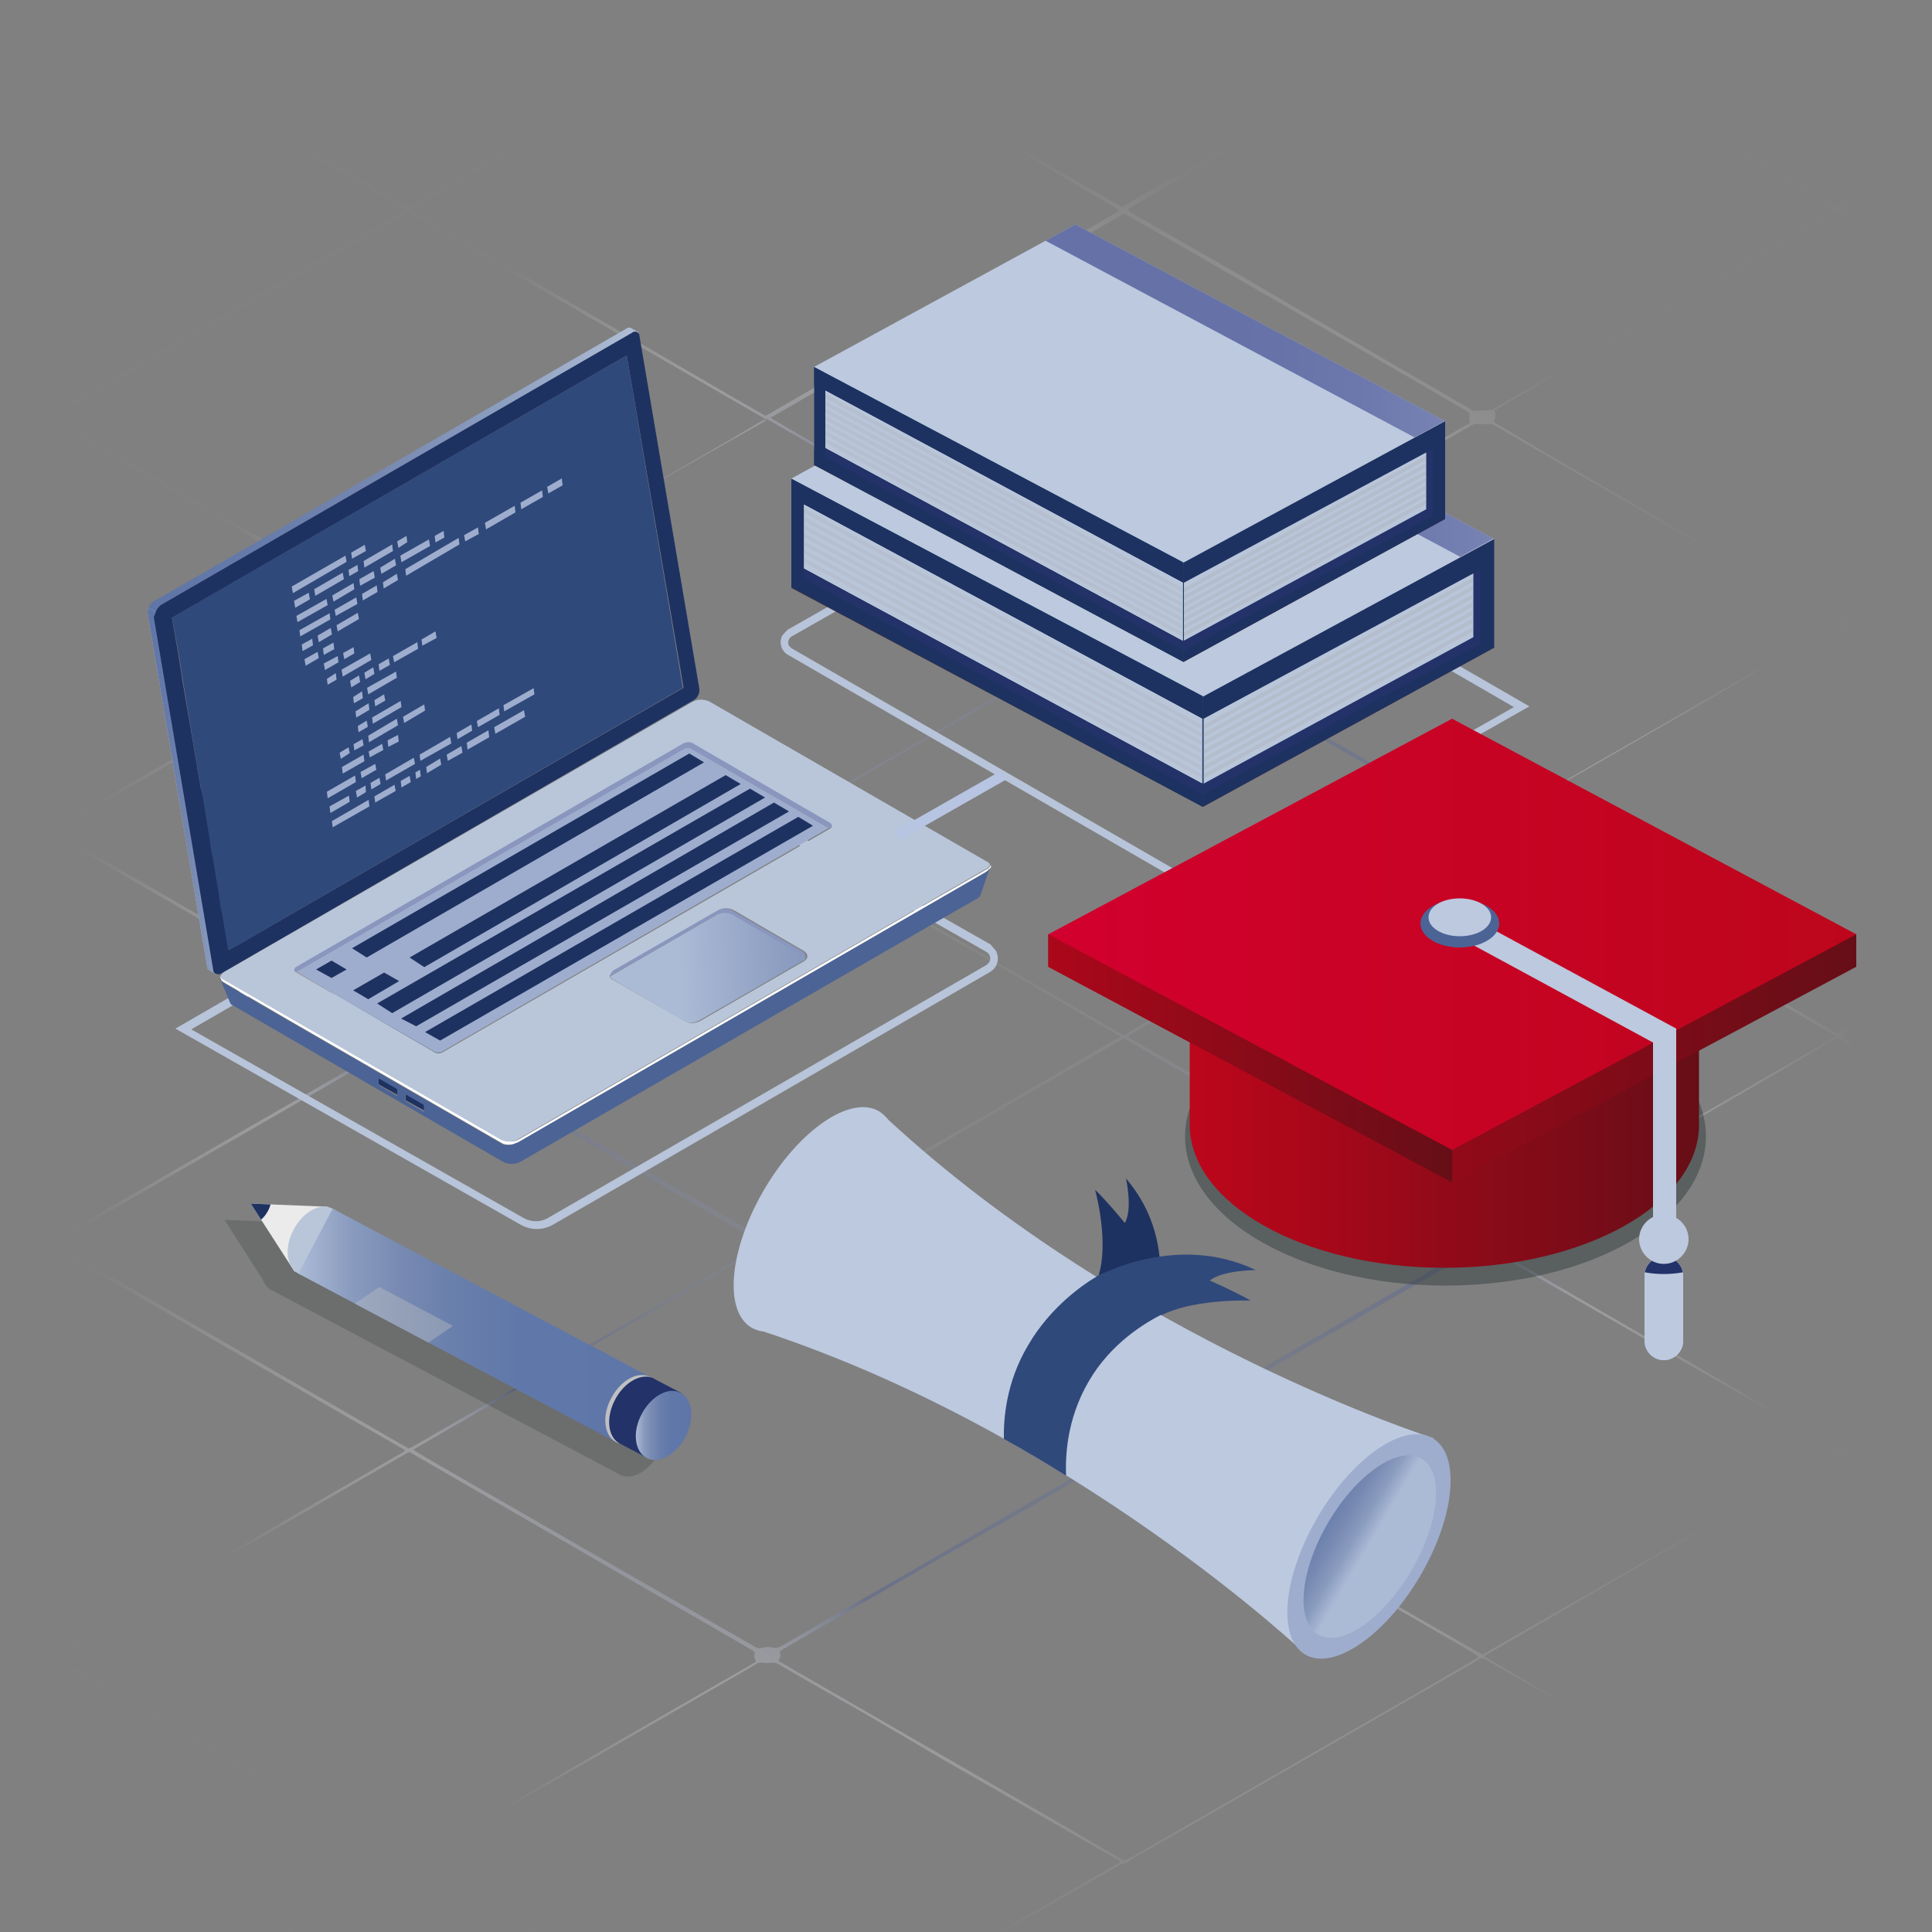 <?xml version="1.0" encoding="utf-8"?>
<!-- Generator: Adobe Illustrator 24.1.2, SVG Export Plug-In . SVG Version: 6.00 Build 0)  -->
<svg version="1.1" id="Layer_1" xmlns="http://www.w3.org/2000/svg" xmlns:xlink="http://www.w3.org/1999/xlink" x="0px" y="0px"
	 width="500px" height="500px" viewBox="0 0 500 500" style="enable-background:new 0 0 500 500;" xml:space="preserve">
<rect x="0" y="0" width="500" height="500" fill="#808080" stroke="none"/>
<style type="text/css">
	.st0{opacity:0.42;}
	.st1{fill:url(#SVGID_1_);}
	.st2{opacity:0.2;fill:#1F2C2C;}
	.st3{clip-path:url(#SVGID_3_);fill:#EBEBEB;}
	.st4{clip-path:url(#SVGID_3_);fill:#1E3261;}
	.st5{fill:#FF3F26;}
	.st6{fill:#B9C6DA;}
	.st7{fill:url(#SVGID_4_);}
	.st8{fill:#BFC0C2;}
	.st9{opacity:0.4;clip-path:url(#SVGID_6_);fill:#BFC0C2;}
	.st10{fill:#233268;}
	.st11{fill:url(#SVGID_7_);}
	.st12{fill:#4E6597;}
	.st13{fill:#B7C4D9;}
	.st14{fill:#B7C4D9;stroke:#B7C4D9;stroke-miterlimit:10;}
	.st15{fill:url(#SVGID_8_);}
	.st16{fill:url(#SVGID_9_);}
	.st17{fill:url(#SVGID_10_);}
	.st18{fill:url(#u_2_);}
	.st19{fill:url(#u_3_);}
	.st20{fill:#1E3261;}
	.st21{fill:url(#SVGID_11_);}
	.st22{fill:url(#AP_1_);}
	.st23{fill:url(#AP_2_);}
	.st24{fill:url(#AQ_1_);}
	.st25{fill:url(#AQ_2_);}
	.st26{fill:#FFFFFF;}
	.st27{fill:#ABAECF;}
	.st28{fill:#8A96BD;}
	.st29{fill:#30497B;}
	.st30{fill:#4C6395;}
	.st31{fill:url(#SVGID_12_);}
	.st32{fill:url(#SVGID_13_);}
	.st33{fill:#9EADCD;}
	.st34{fill:#63231E;}
	.st35{fill:#BCC9DF;}
	.st36{opacity:0.3;clip-path:url(#SVGID_15_);}
	.st37{fill:none;stroke:#A8A8A8;stroke-miterlimit:10;}
	.st38{fill:#005269;}
	.st39{clip-path:url(#SVGID_17_);}
	.st40{fill:#EBEBEB;}
	.st41{clip-path:url(#SVGID_19_);}
	.st42{opacity:0.2;fill:none;stroke:#A8A8A8;stroke-miterlimit:10;}
	.st43{opacity:0.78;clip-path:url(#SVGID_21_);fill:url(#SVGID_22_);enable-background:new    ;}
	.st44{opacity:0.3;clip-path:url(#SVGID_24_);}
	.st45{clip-path:url(#SVGID_26_);}
	.st46{clip-path:url(#SVGID_28_);}
	.st47{opacity:0.78;clip-path:url(#SVGID_30_);fill:url(#SVGID_31_);enable-background:new    ;}
	.st48{fill:#B7C4E2;}
	.st49{opacity:0.38;fill:#1F2C2C;}
	.st50{fill:url(#SVGID_32_);}
	.st51{clip-path:url(#SVGID_35_);fill:url(#SVGID_36_);}
	.st52{fill:url(#SVGID_37_);}
	.st53{clip-path:url(#SVGID_39_);}
	.st54{fill:url(#SVGID_40_);}
</style>
<g>
	<g transform="translate(0 -48)" class="st0">
		
			<radialGradient id="SVGID_1_" cx="248.513" cy="-256.029" r="230.957" gradientTransform="matrix(1 0 0 -1 0 60.96)" gradientUnits="userSpaceOnUse">
			<stop  offset="0" style="stop-color:#FFFFFF;stop-opacity:0"/>
			<stop  offset="2.100000e-02" style="stop-color:#F6F6F9;stop-opacity:3.300000e-02"/>
			<stop  offset="0.18" style="stop-color:#BBC0D5;stop-opacity:0.283"/>
			<stop  offset="0.327" style="stop-color:#8C94B8;stop-opacity:0.513"/>
			<stop  offset="0.456" style="stop-color:#6B77A3;stop-opacity:0.717"/>
			<stop  offset="0.564" style="stop-color:#556496;stop-opacity:0.886"/>
			<stop  offset="0.636" style="stop-color:#4E5E92"/>
			<stop  offset="0.642" style="stop-color:#5A699A;stop-opacity:0.984"/>
			<stop  offset="0.663" style="stop-color:#818BB1;stop-opacity:0.928"/>
			<stop  offset="0.686" style="stop-color:#A2AAC6;stop-opacity:0.865"/>
			<stop  offset="0.712" style="stop-color:#BFC5D8;stop-opacity:0.797"/>
			<stop  offset="0.74" style="stop-color:#D6D9E5;stop-opacity:0.72"/>
			<stop  offset="0.773" style="stop-color:#E9EAF1;stop-opacity:0.632"/>
			<stop  offset="0.812" style="stop-color:#F5F5F9;stop-opacity:0.525"/>
			<stop  offset="0.867" style="stop-color:#FCFCFD;stop-opacity:0.38"/>
			<stop  offset="1" style="stop-color:#FFFFFF;stop-opacity:2.000000e-02"/>
		</radialGradient>
		<path class="st1" d="M474.2,530.3c0.3-0.1,0.5-0.3,0.8-0.5c-0.1-0.5-0.5-0.7-0.9-0.9l-6.1-3.5l-75.2-43.1l-8-4.7
			c-0.2-0.1-0.5-0.3-0.8-0.4c-0.3-0.1-0.6-0.1-0.9,0l-1.6,1L345.3,499l-18.3,10.5l-18.7,10.8l-15,8.6c-0.5,0.2-0.9,0.5-1.2,1
			l-2.2,0.7l-29.2,16.8c-0.2,0.1-0.5,0.2-0.5,0.7h-1.8c0.2-0.4,0.7-0.5,1.1-0.8l11.6-6.6l18-10.3c0.3-0.1,0.5-0.3,0.8-0.5
			c-0.2-0.5-0.7-0.7-1.1-0.9l-5.8-3.3l-38.2-21.9L224.7,492l-18.4-10.5l-4.8-2.8c-0.5-0.3-1.1-0.4-1.6-0.4c-0.9,0.1-1.7,0.1-2.6,0
			c-0.7-0.1-1.2,0.1-1.7,0.4c-3.3,2-6.5,3.8-9.8,5.7l-30.3,17.5l-47.2,27.1c-0.5,0.2-0.9,0.5-1.2,1c0.2,0.2,0.4,0.4,0.8,0.5
			l27.3,15.4c0.9,0.5,1.8,1,2.7,1.5c0.3,0.2,0.5,0.4,0.9,0.7h-1.8c-0.1-0.2-0.2-0.3-0.3-0.5c-0.4-0.3-1-0.7-1.5-0.9l-28-16.2
			c-0.5-0.3-1.2-0.3-1.7,0l-5.1,2.9l-18.6,10.8c-1.8,1.1-3.7,2.1-5.5,3.2c-0.3,0.2-0.7,0.3-0.8,0.8h-1.8c0.3-0.2,0.5-0.4,0.9-0.7
			c0.9-0.5,1.7-1.1,2.7-1.5l27.2-15.4c0.3-0.2,0.5-0.3,0.9-0.5c-0.4-0.4-1-0.8-1.5-1l-18.3-10.4l-60.8-34.9c-1.6-1-3.3-1.8-4.9-2.8
			c-0.4-0.2-0.8-0.5-1.4-0.4v-1.1c0.4,0.1,0.8,0.3,1.2,0.5l13.9,8l18.4,10.5L99,525.7c2.1,1.2,4,2.3,6.1,3.6c0.5,0.4,1.3,0.4,1.8,0
			l14-8.1l19.8-11.4l21.4-12.4l29-16.7c1.5-0.9,3-1.7,4.6-2.7c-0.2-0.3-0.4-0.8-0.5-1.2c-0.1-0.3,0.1-0.8,0.1-1.2l-0.4-0.4
			L106,423.8c-0.4,0.1-0.7,0.3-1.1,0.5l-71.3,41.2l-14,8.1c-0.5,0.3-1.1,0.5-1.5,0.8v-1.1c0.4,0,0.9-0.2,1.2-0.4l33.4-19.2
			l28.3-16.4l23-13.3c0.2-0.1,0.4-0.3,0.8-0.5c-0.2-0.4-0.6-0.7-1-0.8l-13.3-7.6l-21.3-12.3L19.3,374c-0.3-0.2-0.7-0.3-1-0.5
			c-0.1-0.1-0.3,0-0.5,0.1v-1.1c0.5-0.1,0.9,0.2,1.3,0.4l13.4,7.7l71.9,41.5c0.4,0.2,0.9,0.4,1.3,0.8c0.3-0.2,0.8-0.3,1.1-0.5
			l89.4-51.6c0.5-0.1,0.9-0.4,1.1-0.9c-0.3-0.2-0.5-0.4-0.9-0.7l-16.1-9.2l-56.1-32.4L105.7,317c-0.8,0.4-1.5,0.8-2.3,1.2
			l-84.5,48.7c-0.4,0.2-0.8,0.5-1.2,0.4v-0.8c0.7-0.3,1.2-0.5,1.8-0.9l82.8-47.7l2.2-1.4c-0.3-0.1-0.5-0.3-0.8-0.5l-16.2-9.5
			l-67.9-39.1c-0.7-0.3-1.2-0.9-2-0.9v-0.7c0.4-0.2,0.8,0.1,1.1,0.2c1.8,1,3.6,2.1,5.4,3l42.7,24.7l35.3,20.3c0.9,0.5,1.8,1,2.7,1.5
			c0.4,0.2,0.9,0.2,1.3,0c1.8-1.1,3.8-2.1,5.7-3.2l53-30.6l18.1-10.4l13.3-7.6c0.2-0.2,0.5-0.4,0.9-0.5c-0.2-0.5-0.7-0.7-1-0.9
			l-6.5-3.8l-26.9-15.5l-18.3-10.5l-28.9-16.7l-8.9-5.1c-0.1-0.1-0.2-0.2-0.4-0.2c-0.3-0.2-0.9-0.2-1.2,0c-1.1,0.7-2.2,1.3-3.3,1.8
			L83.3,223l-19.9,11.5l-44.1,25.4c-0.5,0.3-1.1,0.4-1.6,0.8v-1.1c0.5,0,1-0.1,1.4-0.4l7.3-4.2l77.1-44.4c0.3-0.2,0.8-0.3,1-0.9
			c-0.2-0.2-0.5-0.4-0.9-0.5l-16.2-9.3l-18.4-10.6l-16.7-9.7l-33.2-19.2c-0.4-0.2-0.8-0.7-1.4-0.4v-1.1c0.5,0.1,1,0.2,1.4,0.5
			l37.3,21.4l20.1,11.6l28.4,16.3c0.3,0.2,0.5,0.3,0.9,0.4c2.4-1.2,4.7-2.6,7.1-4c2.4-1.3,4.7-2.7,7.1-4l7.2-4.1
			c2.4-1.3,4.7-2.7,7.1-4c2.4-1.3,4.7-2.7,7.1-4c2.4-1.3,4.7-2.7,7.1-4l7.2-4.1c2.4-1.3,4.7-2.7,7.1-4c2.4-1.3,4.7-2.7,7.1-4
			c2.4-1.3,4.7-2.7,7.1-4l7.2-4.1c2.4-1.3,4.7-2.7,7.1-4c2.3-1.3,4.7-2.6,7-4c-0.2-0.2-0.2-0.4-0.3-0.4L105.6,103l-1.6,1l-30.9,17.7
			l-29.8,17.2l-23.9,13.8c-0.3,0.2-0.7,0.4-1.1,0.5c-0.2,0.1-0.5,0.1-0.8,0.1v-0.8c0.4-0.1,0.8-0.3,1.2-0.5c0.8-0.4,1.5-0.9,2.4-1.3
			l53.9-31.2L98,106.3l5.8-3.3c0.3-0.2,0.7-0.3,0.7-0.9c-0.4-0.3-0.8-0.5-1.2-0.8L81.5,88.6c-1.3-0.8-2.5-1.5-3.8-2.4h1.8
			c0.3,0.4,0.8,0.8,1.2,0.9l20,11.5c1.4,0.9,2.9,1.6,4.3,2.5c0.4,0.3,1.1,0.3,1.5,0c0.1-0.1,0.2-0.1,0.3-0.2l14.1-8.1l9.8-5.7
			c0.4-0.2,1-0.3,1.1-0.9h1.8c-1.3,0.8-2.6,1.6-3.9,2.4l-22.1,12.9l-1,0.7c0.1,0.5,0.5,0.7,0.9,0.9l5.7,3.3l20.1,11.6l27.4,15.9
			l28.1,16.4l8.6,4.9c0.2,0.1,0.5,0.3,0.8,0.4l90.9-52.7c0.1-0.1,0.2-0.2,0.4-0.3c-0.2-0.4-0.6-0.7-1-0.9l-5.8-3.4l-18.3-10.8
			c-0.7-0.4-1.3-0.9-2-1.2h1.8c0.2,0.5,0.8,0.7,1.1,0.9l18.1,10.4l6.1,3.5c0.5,0.4,1.2,0.4,1.7,0c0.7-0.4,1.3-0.8,2-1.2L316,87
			c0.3-0.3,0.8-0.5,1.1-0.8h1.8c-1.3,0.8-2.6,1.6-3.9,2.4l-21.9,12.8c-0.3,0.2-0.8,0.4-1.1,0.7c0,0.5,0.4,0.7,0.7,0.9l5.9,3.4
			l18.3,10.5l18.7,10.9l44.8,26c0.2,0.1,0.4,0.3,0.7,0.4c0.3,0.1,0.5,0.1,0.9,0.1c0.9,0,1.8-0.1,2.7-0.1c0.8,0,1.5-0.1,2.2-0.5
			l10-5.9L415,137l20-11.6l38.8-22.5c0.3-0.2,0.5-0.4,0.9-0.7c-0.2-0.5-0.7-0.7-1-0.9c-1.4-0.9-2.8-1.6-4.2-2.5l-20.6-12.2
			c-0.3-0.2-0.8-0.4-1.1-0.8h1.8c0.1,0.5,0.7,0.7,1.1,0.9l16.5,9.8l7.4,4.5c0.5,0.4,1.3,0.4,2,0.1c0.9-0.5,1.8-1,2.7-1.4v0.8
			c-0.8,0.5-1.6,1-2.4,1.5c-0.1,0.1-0.2,0.3-0.4,0.5c1,0.7,1.8,1.2,2.8,1.7v0.8c-1.2-0.8-2.5-1.4-3.6-2.1h-0.3
			c-0.4,0.2-1,0.5-1.4,0.8l-87.1,50.4c-0.1,0-0.1,0.1-0.2,0.2c0.2,0.4,0.3,0.9,0.3,1.4c0,0.4-0.2,0.9-0.4,1.3
			c0.1,0.3,0.4,0.4,0.8,0.7L403,167l19.9,11.5l51.5,29.8c0.3,0.2,0.7,0.3,1,0.5c0.8-0.2,1.5-0.6,2.1-1.1c0.7-0.3,1.3-0.8,1.8-1.2
			v1.1c-2.2,1.1-2.2,1.1-2.7,1.8c0.9,0.7,1.7,1.2,2.7,1.6v1.1c-1.1-0.7-2.2-1.4-3.3-2.1c-0.3-0.2-0.7-0.2-1,0
			c-0.5,0.3-1.2,0.7-1.7,1l-37.3,21.6l-30,17.2l-18.7,10.9c-0.2,0.2-0.5,0.3-0.8,0.4c0.1,0.2,0.2,0.4,0.4,0.7
			c0.4,0.4,0.5,1.2,0.1,1.7c-0.1,0.1-0.1,0.3-0.2,0.5l1,0.7l18.1,10.4l19,11.1l48.9,28.3c2.1,1.2,1.3,1.2,3.5-0.1
			c0.7-0.3,1.3-0.8,2-1.1v0.8c-1,0.5-1.8,1.2-2.9,1.8c1,0.7,2,1.2,2.9,1.7v1.1l-3.2-1.8c-0.4-0.3-1-0.3-1.4,0
			c-1.7,1.1-3.6,2.1-5.3,3.2l-16.8,9.8L416,351.1l-28.7,16.6c-0.9,0.5-1.7,1-2.6,1.5c-0.1,0.1-0.3,0.2-0.4,0.3
			c0,0.4,0.3,0.5,0.7,0.7l7.7,4.5l21.5,12.5l18.7,10.8l28.1,16.3l13.4,7.7c0.4,0.2,0.8,0.4,1.2,0.7c1.3-0.7,2.5-1.4,3.8-2.2v1.1
			c-0.5,0.2-1,0.4-1.4,0.8c-0.4,0.3-1.1,0.4-1.3,1.1c1,0.5,1.8,1.2,2.7,1.7v0.8c-0.9-0.4-1.6-1-2.5-1.4c-0.4-0.2-0.9-0.4-1.3-0.8
			c-0.2,0.1-0.5,0.2-0.8,0.3l-90.4,52.3c-0.1,0-0.1,0.1-0.1,0.2c0.1,0.4,0.5,0.4,0.8,0.7l88.8,51.3c0.4,0.2,0.8,0.4,1.1,0.7
			c0.4,0.3,1.2,0.3,1.6,0 M290,316.2l-91.6-52.9c-0.3,0.2-0.5,0.3-0.9,0.4c-0.8,0.4-1.5,0.9-2.3,1.4l-73.6,42.4l-12.5,7.3l-1,0.7
			c-0.4,0.2-0.8,0.4-1.1,0.8c0.8,0.4,1.4,1,2.1,1.3l12.9,7.5L169,352l18.4,10.6l10.2,5.9c0.5,0.4,1.4,0.4,2,0
			c1.4-0.9,2.9-1.6,4.3-2.5l28.5-16.4l27.4-15.8l29.4-17.1C289.5,316.7,289.7,316.4,290,316.2L290,316.2z M292.1,423.3
			c1,0.8,90.3,52.4,91.6,52.9c0.5-0.3,1.1-0.5,1.6-0.9l7.3-4.2l22.5-12.9l27.6-16l20-11.5l11.5-6.6c0.3-0.2,0.8-0.3,1-0.8
			c-0.3-0.2-0.8-0.4-1.1-0.8l-12.4-7.2L385,371.1c-1.4-0.9-1.2-0.8-2.5,0l-10.6,6.2l-65.2,37.6l-13.5,7.8
			C292.7,422.7,292.3,422.9,292.1,423.3L292.1,423.3z M289.8,209.4c-0.1-0.2-0.1-0.3-0.2-0.4l-91.2-52.6c-0.3,0.2-0.8,0.4-1.2,0.5
			l-7.8,4.6l-67,38.8l-14.6,8.4c-0.3,0.2-0.8,0.3-0.9,0.8c0.3,0.4,0.8,0.7,1.2,0.9L125,220l19.5,11.2l27.5,15.9l25.2,14.6l1.3,0.7
			c1.6-0.9,3.2-1.7,4.7-2.6l30.2-17.4L270,221l18.8-10.9C289.2,210,289.5,209.7,289.8,209.4L289.8,209.4z M199.4,369.7
			c0.4,0.4,0.9,0.8,1.4,1l13.5,7.8l19.9,11.5l55.7,32.2c0.4,0.3,0.9,0.4,1.3,0.5c0.3-0.2,0.8-0.4,1.1-0.7l81.5-47.2l7.4-4.2
			c0.5-0.2,0.9-0.5,1.2-1c-0.3-0.2-0.5-0.4-0.8-0.5l-37.4-21.6l-18.5-10.6l-17.1-9.9l-16.6-9.6c-1.2-0.7-1-0.8-2.3,0l-17.3,10
			l-72,41.6C200.1,369.3,199.7,369.5,199.4,369.7L199.4,369.7z M199.5,262.8c0.2,0.5,0.7,0.7,1,0.9l14.2,8.3l27.3,15.8l48,27.7
			c0.5,0.4,1.2,0.4,1.6,0c0.4-0.3,0.9-0.5,1.3-0.8l27.6-16l28.6-16.5l30-17.3c0.4-0.2,1-0.5,1.3-0.9c0.1-0.9,0.1-1.6,0.2-2.4
			c-0.3-0.2-0.8-0.4-1.1-0.7l-54.1-31.3L296.5,213c-1.6-0.9-3.2-1.8-4.8-2.8c-0.4-0.3-1.1-0.3-1.5,0c-0.1,0.1-0.3,0.2-0.4,0.3
			l-25.5,14.8l-28.9,16.6l-34.7,20C200.4,262.1,199.9,262.4,199.5,262.8L199.5,262.8z M199.5,156c0.3,0.4,0.8,0.7,1.2,0.9
			c1.4,0.8,2.8,1.6,4.1,2.4l28.4,16.3l23.3,13.5l32.2,18.6c0.5,0.3,1.2,0.7,1.7,1c0.3,0.2,0.8,0.2,1.1,0c0.1-0.1,0.2-0.1,0.3-0.2
			l16.6-9.6l36.6-21.2l18.5-10.6l16-9.1c0.3-0.2,0.8-0.3,1-0.9c-0.5-0.7-0.2-1.4-0.1-2.2c-1.2-0.9-88.4-51.2-89.5-51.6
			c-0.2,0-0.3,0.1-0.4,0.2l-90.7,52.4C199.7,155.6,199.7,155.7,199.5,156L199.5,156z M201.5,477.8c0.2,0.2,0.5,0.4,0.8,0.5l3.9,2.3
			l48.4,27.9l18.7,10.8l16.8,9.8c0.5,0.5,1.3,0.5,1.8,0c0.2-0.2,0.5-0.3,0.9-0.4l79.1-45.5l9.9-5.8c0.2-0.1,0.7-0.2,0.7-0.8
			c-0.5-0.3-1-0.7-1.5-1l-10.9-6.3l-46.8-27.1l-31-17.9c-0.3-0.2-0.8-0.4-1.2-0.5c-0.5,0.3-1,0.5-1.4,0.8l-29.9,17.3L241,452.6
			l-38.5,22.3c-0.2,0.1-0.4,0.3-0.7,0.5C202.1,476.6,202.1,476.6,201.5,477.8L201.5,477.8z M292.1,316.2c0.1,0.4,0.5,0.5,0.9,0.8
			l27.3,15.8l36.8,21.2l25.5,14.8c0.5,0.4,1.2,0.4,1.7,0c0.1,0,0.1-0.1,0.2-0.1l89.6-51.8c0.3-0.2,0.7-0.4,0.9-0.7l-1-0.7L454,303.8
			l-18.7-10.8l-37.9-21.9l-10.4-6c-0.5-0.3-1.2-0.4-1.8-0.3c-0.7,0.2-1.5,0.2-2.3,0c-0.5-0.1-1-0.2-1.5-0.4l-89,51.4
			C292.3,316,292.2,316.2,292.1,316.2L292.1,316.2z M289.9,423.3c-0.2-0.1-0.4-0.3-0.7-0.5l-90.7-52.5l-0.7,0.3l-90.4,52.3
			c-0.1,0.1-0.2,0.2-0.3,0.2v0.2c0.2,0.1,0.4,0.3,0.8,0.5l6.1,3.6l81.4,46.8c0.4,0.3,1.1,0.4,1.6,0.3c1-0.3,2.1-0.3,3-0.1
			c0.7,0.2,1.4,0,2.1-0.3l16.3-9.5l27.4-15.8l43.5-25.1C289.5,423.6,289.7,423.4,289.9,423.3L289.9,423.3z M475.2,209.3
			c-0.5-0.3-0.8-0.5-1.1-0.8l-10.5-6.1L445.4,192l-36.9-21.3l-21.7-12.6c-0.4-0.3-1.1-0.4-1.6-0.3c-1,0-1.8,0-2.8-0.1
			c-0.5-0.1-1,0-1.4,0.3c-1.5,0.9-3.2,1.7-4.7,2.7l-67,38.7l-15.9,9.1c-0.3,0.2-0.8,0.3-0.9,0.8c0.1,0.4,0.5,0.5,0.9,0.8l11.7,6.7
			l28.9,16.6l21.4,12.4l19.8,11.4l6.1,3.5c0.4,0.3,1,0.3,1.5,0.2c0.8-0.1,1.5-0.2,2.3-0.1c0.8,0,1.4-0.1,2.1-0.5
			c3-1.8,6.2-3.6,9.2-5.3l28.7-16.5l28.6-16.5l20.8-12C474.3,209.9,474.6,209.6,475.2,209.3L475.2,209.3z"/>
	</g>
	<g>
		<path class="st2" d="M169.4,364.7c-0.1-0.1-0.2-0.1-0.3-0.1l-6.1-3.2c-0.1-0.1-0.2-0.1-0.3-0.2c-0.3-0.2-0.6-0.3-1-0.4l0-0.1
			l-82.1-43.5c-0.1-0.1-0.2-0.1-0.3-0.2c-0.4-0.2-0.8-0.4-1.3-0.4l0-0.1l-19.9-0.8l9.9,15.5c0.3,0.7,0.7,1.4,1.2,1.9l0.2,0.3l0-0.1
			c0.2,0.2,0.5,0.4,0.8,0.6c0.1,0.1,0.2,0.1,0.3,0.1l82.1,43.5l0.1-0.1c0.3,0.2,0.5,0.4,0.8,0.6c0.1,0.1,0.3,0.1,0.4,0.2l6.1,3.2
			c0.1,0.1,0.2,0.1,0.3,0.2c3.1,1.7,7.7-0.8,10.1-5.4C173,371.5,172.5,366.4,169.4,364.7z"/>
		<g>
			<defs>
				<polygon id="SVGID_2_" points="64.9,311.5 76.3,329.2 84.8,312.3 				"/>
			</defs>
			<clipPath id="SVGID_3_">
				<use xlink:href="#SVGID_2_"  style="overflow:visible;"/>
			</clipPath>
			<polygon class="st3" points="64.9,311.5 76.3,329.2 84.8,312.3 			"/>
			<path class="st4" d="M70.4,309.1c0,4.6-3.3,8.3-7.3,8.3c-4,0-7.3-3.7-7.3-8.3c0-4.6,3.3-8.3,7.3-8.3
				C67.1,300.8,70.4,304.5,70.4,309.1z"/>
		</g>
		<g>
			<g>
				<path class="st5" d="M117,332.9c0.3,0.2,0.6,0.3,0.8,0.6l-1.7-0.9C116.4,332.6,116.7,332.7,117,332.9z"/>
			</g>
			<path class="st6" d="M87.3,324.2c-2.5,4.7-7,7.1-10.1,5.4c-3.1-1.7-3.7-6.8-1.2-11.4c2.5-4.7,7-7.1,10.1-5.4
				C89.2,314.4,89.7,319.6,87.3,324.2z"/>
			<g>
				
					<linearGradient id="SVGID_4_" gradientUnits="userSpaceOnUse" x1="3994.622" y1="343.046" x2="4085.925" y2="343.046" gradientTransform="matrix(-1 0 0 1 4163.102 0)">
					<stop  offset="0" style="stop-color:#5F75A8"/>
					<stop  offset="0.37" style="stop-color:#6078A9"/>
					<stop  offset="0.56" style="stop-color:#697FAC"/>
					<stop  offset="0.71" style="stop-color:#788AB2"/>
					<stop  offset="0.85" style="stop-color:#899BBE"/>
					<stop  offset="0.96" style="stop-color:#A3B2D0"/>
					<stop  offset="1" style="stop-color:#ACBBD5"/>
				</linearGradient>
				<polygon class="st7" points="77.2,329.6 159.6,373.3 168.5,356.5 86.1,312.8 				"/>
				<path class="st8" d="M169.5,367.8c-2.5,4.7-7,7.1-10.1,5.4c-3.1-1.7-3.7-6.8-1.2-11.4c2.5-4.7,7-7.1,10.1-5.4
					C171.4,358,172,363.1,169.5,367.8z"/>
				<g>
					<defs>
						<path id="SVGID_5_" d="M75.9,318.2c2.5-4.7,7-7.1,10.1-5.4c0.1,0.1,0.2,0.1,0.3,0.2l82.1,43.5l-8.9,16.8l-82-43.4
							c-0.1-0.1-0.3-0.1-0.4-0.2C74,328,73.4,322.9,75.9,318.2z"/>
					</defs>
					<clipPath id="SVGID_6_">
						<use xlink:href="#SVGID_5_"  style="overflow:visible;"/>
					</clipPath>
					
						<rect x="107.1" y="286.2" transform="matrix(0.468 -0.884 0.884 0.468 -244.741 280.428)" class="st9" width="6.8" height="114.6"/>
				</g>
				<path class="st10" d="M176.3,360.5l-6.7-3.5c-0.1-0.1-0.2-0.1-0.3-0.2c-3.1-1.7-7.7,0.8-10.1,5.4c-2.5,4.7-1.9,9.8,1.2,11.4
					c0.1,0.1,0.3,0.1,0.4,0.2l6.5,3.4L176.3,360.5z"/>
				
					<linearGradient id="SVGID_7_" gradientUnits="userSpaceOnUse" x1="3984.175" y1="368.846" x2="3998.623" y2="368.846" gradientTransform="matrix(-1 0 0 1 4163.102 0)">
					<stop  offset="0" style="stop-color:#5F75A8"/>
					<stop  offset="0.37" style="stop-color:#6078A9"/>
					<stop  offset="0.56" style="stop-color:#697FAC"/>
					<stop  offset="0.71" style="stop-color:#788AB2"/>
					<stop  offset="0.85" style="stop-color:#899BBE"/>
					<stop  offset="0.96" style="stop-color:#A3B2D0"/>
					<stop  offset="1" style="stop-color:#ACBBD5"/>
				</linearGradient>
				<path class="st11" d="M177.4,371.9c-2.5,4.7-7,7.1-10.1,5.4c-3.1-1.7-3.7-6.8-1.2-11.4c2.5-4.7,7-7.1,10.1-5.4
					C179.3,362.1,179.8,367.2,177.4,371.9z"/>
			</g>
		</g>
	</g>
	<g>
		<path class="st12" d="M84.3,214.9l10.5-6.1c0.1-0.1,0.2-0.1,0.3,0l0.2,0.1c0.1,0.1,0.1,0.1,0.1,0.3c0,0.1-0.1,0.2-0.1,0.3
			l-10.5,6.1c-0.1,0.1-0.2,0.1-0.3,0c-0.1-0.1-0.1-0.1-0.2-0.1s-0.1-0.1-0.1-0.3S84.2,214.9,84.3,214.9L84.3,214.9z"/>
		<path class="st13" d="M89.9,212.2h-0.3v0.1L89.9,212.2L89.9,212.2z"/>
		<g>
			<path class="st14" d="M142.9,316.5c-2.6,1.5-5.7,1.4-8.3-0.2l-88.2-50.1L169,195.4l87,49.4l1.2,1.4c0.1,0,0.1,0.1,0.1,0.1
				c0.9,1.7,0.4,3.8-1.3,4.8L142.9,316.5L142.9,316.5z M169.1,196.7L48.5,266.4l86.5,49.1c2.3,1.4,5.1,1.4,7.3,0l113.2-65.3
				c0.4-0.3,0.7-0.6,1-1c0.6-1.2,0.2-2.6-1-3.3L169.1,196.7L169.1,196.7z"/>
		</g>
		
			<linearGradient id="SVGID_8_" gradientUnits="userSpaceOnUse" x1="451.695" y1="376.859" x2="324.825" y2="376.859" gradientTransform="matrix(-1 0 0 -1 490.053 498.346)">
			<stop  offset="0" style="stop-color:#5F75A8"/>
			<stop  offset="0.2" style="stop-color:#657AA9"/>
			<stop  offset="0.44" style="stop-color:#7486AF"/>
			<stop  offset="0.69" style="stop-color:#899BBE"/>
			<stop  offset="0.96" style="stop-color:#ABBAD3"/>
			<stop  offset="1" style="stop-color:#B2BFD6"/>
		</linearGradient>
		<path class="st15" d="M163.8,86.2L41.6,156.8c-0.6,0.3-1,0.9-1.2,1.5l-2-1c0.3-0.6,0.7-1.2,1.3-1.6l122.3-70.6
			c0.4-0.4,1.1-0.4,1.5-0.1l1.9,1.1C164.7,85.9,164.2,85.9,163.8,86.2z"/>
		
			<linearGradient id="SVGID_9_" gradientUnits="userSpaceOnUse" x1="451.908" y1="246.76" x2="427.683" y2="246.76" gradientTransform="matrix(-1 0 0 -1 490.053 498.346)">
			<stop  offset="0" style="stop-color:#47609C"/>
			<stop  offset="0.17" style="stop-color:#4B649F"/>
			<stop  offset="0.38" style="stop-color:#5F71AB"/>
			<stop  offset="0.59" style="stop-color:#7783B0"/>
			<stop  offset="0.82" style="stop-color:#989FC3"/>
			<stop  offset="1" style="stop-color:#B8BAD4"/>
		</linearGradient>
		<path class="st16" d="M54.2,251.1l1.8,1.1L54.2,251.1z"/>
		
			<linearGradient id="SVGID_10_" gradientUnits="userSpaceOnUse" x1="1993.287" y1="247.77" x2="2017.515" y2="247.77" gradientTransform="matrix(-1 0 0 -1 490.053 498.346)">
			<stop  offset="0" style="stop-color:#47609C"/>
			<stop  offset="0.17" style="stop-color:#4B649F"/>
			<stop  offset="0.38" style="stop-color:#5F71AB"/>
			<stop  offset="0.59" style="stop-color:#7783B0"/>
			<stop  offset="0.82" style="stop-color:#989FC3"/>
			<stop  offset="1" style="stop-color:#B8BAD4"/>
		</linearGradient>
		<path class="st17" d="M54.2,251.1c-0.4-0.2-0.6-0.5-0.6-1C53.6,250.5,53.8,250.8,54.2,251.1z"/>
		<g>
			
				<linearGradient id="u_2_" gradientUnits="userSpaceOnUse" x1="451.889" y1="293.618" x2="310.822" y2="293.618" gradientTransform="matrix(-1 0 0 -1 490.053 498.346)">
				<stop  offset="0" style="stop-color:#BEBCD4"/>
				<stop  offset="0.29" style="stop-color:#C3C2D6"/>
				<stop  offset="0.64" style="stop-color:#CECEDB"/>
				<stop  offset="1" style="stop-color:#E5E5EA"/>
			</linearGradient>
			<path id="u_6_" class="st18" d="M54.2,251.1c-0.4-0.2-0.6-0.5-0.6-1l-15.4-91.4V158c0.1-0.3,0.1-0.5,0.2-0.7l2,1
				c-0.3,0.5-0.4,1.1-0.4,1.7l15.6,91.4c0,0.4,0.3,0.6,0.6,0.9L54.2,251.1L54.2,251.1z"/>
		</g>
		<g>
			
				<linearGradient id="u_3_" gradientUnits="userSpaceOnUse" x1="451.889" y1="293.618" x2="427.671" y2="293.618" gradientTransform="matrix(-1 0 0 -1 490.053 498.346)">
				<stop  offset="0" style="stop-color:#5F75A8"/>
				<stop  offset="0.2" style="stop-color:#657AA9"/>
				<stop  offset="0.44" style="stop-color:#7486AF"/>
				<stop  offset="0.69" style="stop-color:#899BBE"/>
				<stop  offset="0.96" style="stop-color:#ABBAD3"/>
				<stop  offset="1" style="stop-color:#B2BFD6"/>
			</linearGradient>
			<path id="u_1_" class="st19" d="M54.2,251.1c-0.4-0.2-0.6-0.5-0.6-1l-15.4-91.4V158c0.1-0.3,0.1-0.5,0.2-0.7l2,1
				c-0.3,0.5-0.4,1.1-0.4,1.7l15.6,91.4c0,0.4,0.3,0.6,0.6,0.9L54.2,251.1L54.2,251.1z"/>
		</g>
		<path class="st20" d="M39.8,159.7l15.4,91.4c0,0.4,0.2,0.7,0.6,0.9c0.5,0.2,1.1,0.2,1.5-0.1l121.5-70.3l0.6-0.3
			c1.1-0.6,1.7-1.8,1.6-3L165.5,87c0-0.4-0.2-0.8-0.6-1c-0.4-0.3-1-0.2-1.3,0.1l-122,70.5c-0.5,0.4-0.9,0.9-1.2,1.5
			C40.2,158.7,40,159.2,39.8,159.7z M46.3,170.2l-1.8-10.3L162.2,92l14.6,85.3l0.1,0.7L62,244.3l-2.7,1.5l-1.1-6.2l-0.4-2.6
			l-0.4-2.3l-1.1-6.1L56,227l-0.7-4.4l-0.6-3.6l-0.4-2.4l-0.6-3.6l-0.4-2.4l-0.6-3.6l-0.1-0.9L52,204l-0.3-1.6l-1.8-10.6l-2.8-16.3
			l-0.1-0.9L46.3,170.2L46.3,170.2z"/>
		
			<linearGradient id="SVGID_11_" gradientUnits="userSpaceOnUse" x1="2079.133" y1="281.732" x2="2278.475" y2="281.732" gradientTransform="matrix(-1 0 0 -1 490.053 498.346)">
			<stop  offset="0" style="stop-color:#BEBCD4"/>
			<stop  offset="0.29" style="stop-color:#C3C2D6"/>
			<stop  offset="0.64" style="stop-color:#CECEDB"/>
			<stop  offset="1" style="stop-color:#E5E5EA"/>
		</linearGradient>
		<path class="st21" d="M179,181.8L58.1,251.5L179,181.8L179,181.8z"/>
		<g>
			
				<linearGradient id="AP_1_" gradientUnits="userSpaceOnUse" x1="2012.188" y1="202.206" x2="2211.421" y2="202.206" gradientTransform="matrix(-1 0 0 -1 490.053 498.346)">
				<stop  offset="0" style="stop-color:#47609C"/>
				<stop  offset="0.17" style="stop-color:#4B649F"/>
				<stop  offset="0.38" style="stop-color:#5F71AB"/>
				<stop  offset="0.59" style="stop-color:#7783B0"/>
				<stop  offset="0.82" style="stop-color:#989FC3"/>
				<stop  offset="1" style="stop-color:#B8BAD4"/>
			</linearGradient>
			<path id="AP_8_" class="st22" d="M131.5,296.2c0.4,0,0.8,0,1.2-0.1C132.2,296.2,131.9,296.2,131.5,296.2z"/>
		</g>
		<g>
			
				<linearGradient id="AP_2_" gradientUnits="userSpaceOnUse" x1="2079.133" y1="202.206" x2="2278.467" y2="202.206" gradientTransform="matrix(-1 0 0 -1 490.053 498.346)">
				<stop  offset="0" style="stop-color:#BEBCD4"/>
				<stop  offset="0.29" style="stop-color:#C3C2D6"/>
				<stop  offset="0.64" style="stop-color:#CECEDB"/>
				<stop  offset="1" style="stop-color:#E5E5EA"/>
			</linearGradient>
			<path id="AP_7_" class="st23" d="M131.5,296.2c0.4,0,0.8,0,1.2-0.1C132.2,296.2,131.9,296.2,131.5,296.2z"/>
		</g>
		<g>
			
				<linearGradient id="AQ_1_" gradientUnits="userSpaceOnUse" x1="2012.188" y1="202.529" x2="2211.422" y2="202.529" gradientTransform="matrix(-1 0 0 -1 490.053 498.346)">
				<stop  offset="0" style="stop-color:#47609C"/>
				<stop  offset="0.17" style="stop-color:#4B649F"/>
				<stop  offset="0.38" style="stop-color:#5F71AB"/>
				<stop  offset="0.59" style="stop-color:#7783B0"/>
				<stop  offset="0.82" style="stop-color:#989FC3"/>
				<stop  offset="1" style="stop-color:#B8BAD4"/>
			</linearGradient>
			<path id="AQ_8_" class="st24" d="M134.3,295.5c-0.5,0.3-1.1,0.5-1.7,0.6C133.2,296.1,133.9,295.9,134.3,295.5z"/>
		</g>
		<g>
			
				<linearGradient id="AQ_2_" gradientUnits="userSpaceOnUse" x1="2079.133" y1="202.529" x2="2278.467" y2="202.529" gradientTransform="matrix(-1 0 0 -1 490.053 498.346)">
				<stop  offset="0" style="stop-color:#BEBCD4"/>
				<stop  offset="0.29" style="stop-color:#C3C2D6"/>
				<stop  offset="0.64" style="stop-color:#CECEDB"/>
				<stop  offset="1" style="stop-color:#E5E5EA"/>
			</linearGradient>
			<path id="AQ_7_" class="st25" d="M134.3,295.5c-0.5,0.3-1.1,0.5-1.7,0.6C133.2,296.1,133.9,295.9,134.3,295.5z"/>
		</g>
		<path class="st26" d="M57.1,252.7c0.1,0.4,0.4,0.6,0.6,0.7l2.3,1.3l15.8,9.1L130,295c1.5,0.6,3.1,0.6,4.4-0.2l102.4-59.2l15.9-9.1
			l2.6-1.5c0.5-0.2,0.8-0.6,1.1-1.1c0.1,0.2,0.1,0.4,0,0.6c0,0.1-0.1,0.1-0.1,0.2c0,0.1,0,0.1-0.1,0.1c-0.1,0.1-0.2,0.3-0.3,0.4
			l-0.1,0.1c-0.2,0.2-0.3,0.3-0.5,0.4l-19.6,11.3l-101.3,58.6c-0.5,0.3-1.1,0.5-1.7,0.6c-0.4,0.1-0.8,0.1-1.2,0.1
			c-0.6-0.1-1.1-0.2-1.5-0.4l-56.3-32.5l-15.8-9.2c-0.1-0.1-0.3-0.2-0.4-0.3l-0.1-0.1c-0.1-0.1-0.1-0.2-0.2-0.3v-0.1
			c0-0.1,0-0.1-0.1-0.1c0-0.1,0-0.2-0.1-0.2v-0.1C57,252.9,57,252.7,57.1,252.7L57.1,252.7z"/>
		<path class="st20" d="M102.8,283.3V282c0-0.2,0-0.3-0.1-0.4l-4.6-2.7c0-0.1-0.1,0-0.1,0.1v1.3c0,0.2,0,0.3,0.1,0.4L102.8,283.3
			C102.8,283.6,103,283.4,102.8,283.3z M109.8,287.4v-1.3c0-0.2,0-0.3-0.1-0.4l-4.6-2.7c0-0.1-0.1,0-0.1,0.1v1.3
			c0,0.2,0,0.3,0.1,0.4L109.8,287.4C109.8,287.5,109.9,287.5,109.8,287.4z"/>
		<path class="st27" d="M76.3,251.3c-0.1-0.2-0.1-0.5,0-0.7C76.1,250.8,76.1,251.1,76.3,251.3z"/>
		<g>
			<path class="st28" d="M177,192.1c0.5-0.3,1.1-0.4,1.6-0.2C178.1,191.9,177.5,192,177,192.1z"/>
			<path class="st28" d="M214.6,214.4l0.4-0.2l0.3-0.3c0.2-0.4,0.1-0.9-0.3-1.1l-35.7-20.7c-0.2-0.1-0.4-0.1-0.6-0.2
				c-0.6-0.2-1.1-0.2-1.6,0.2l-100.5,58l-0.3,0.3c-0.1,0.2-0.1,0.5,0,0.7l0.3,0.3l0.4,0.2L177,194c0.7-0.4,1.5-0.4,2.2,0
				L214.6,214.4z M157.8,252c-0.1,0.3-0.1,0.6-0.1,1c0.2-0.2,0.4-0.5,0.6-0.6l27.1-15.6c1.2-0.6,2.7-0.6,3.9,0l18.4,10.7
				c0.2,0.2,0.5,0.4,0.6,0.6c0.2-0.2,0.2-0.6,0.1-0.9v-0.1c0-0.2-0.1-0.3-0.2-0.4l-0.1-0.1c-0.1-0.2-0.2-0.3-0.4-0.4l-18.4-10.7
				c-1.2-0.6-2.7-0.6-3.9,0l-27.1,15.6c-0.1,0.2-0.3,0.3-0.4,0.4l-0.1,0.1C157.9,251.7,157.9,252,157.8,252L157.8,252z"/>
		</g>
		<path class="st29" d="M176.7,178L59.1,246l-1.1-6.3l-0.4-2.6l-0.5-2.3l-0.9-6.1l-0.3-1.6l-0.7-4.4l-0.7-3.6l-0.3-2.3l-0.6-3.6
			l-0.4-2.6l-0.6-3.6l-0.2-0.9l-0.4-2.3l-0.3-1.5l-1.8-10.7l-2.7-16.3l-0.1-0.8l-0.7-4.4l-1.9-10.3L162.2,92l14.4,85.4L176.7,178z"
			/>
		<path class="st30" d="M57,253.3l2.5,6.1c0.1,0.3,0.3,0.6,0.6,0.7l70.3,40.7c1.4,0.6,3,0.6,4.4-0.2l105.6-60.9l12.4-7.1
			c0.5-0.2,0.8-0.6,1-1.1l2.4-7c0,0.1,0,0.1-0.1,0.2c-0.1,0-0.1,0-0.1,0.1c-0.1,0.2-0.2,0.2-0.3,0.4c0,0.1,0,0.1-0.1,0.1
			c-0.2,0.2-0.3,0.3-0.5,0.4l-121,69.9c-0.6,0.2-1.1,0.5-1.7,0.6c-0.4,0.1-0.8,0.1-1.2,0.1c-0.6,0.1-1.1-0.1-1.5-0.4l-54.6-31.5
			l-1.7-1l-15.8-9.2c-0.1-0.2-0.3-0.2-0.4-0.3l-0.1-0.1c-0.1-0.2-0.1-0.2-0.2-0.3L57,253.3C57,253.4,57,253.4,57,253.3L57,253.3z
			 M104.9,283.2C104.9,283.1,104.9,283,104.9,283.2l4.7,2.7c0,0.1,0.1,0.3,0.1,0.4v1.3c0,0.1,0,0.2-0.1,0.1l-4.6-2.7
			c0-0.1-0.1-0.3-0.1-0.4V283.2z M98,279.1C98,279,98,279,98,279.1l4.7,2.7c0,0.1,0.1,0.3,0.1,0.4v1.3c0,0.1,0,0.2-0.1,0.1l-4.6-2.7
			c0-0.1-0.1-0.3-0.1-0.4V279.1z"/>
		
			<linearGradient id="SVGID_12_" gradientUnits="userSpaceOnUse" x1="114.106" y1="253.991" x2="314.712" y2="247.642" gradientTransform="matrix(-1 0 0 -1 490.053 498.346)">
			<stop  offset="0" style="stop-color:#5F75A8"/>
			<stop  offset="0.37" style="stop-color:#6078A9"/>
			<stop  offset="0.56" style="stop-color:#697FAC"/>
			<stop  offset="0.71" style="stop-color:#788AB2"/>
			<stop  offset="0.85" style="stop-color:#899BBE"/>
			<stop  offset="0.96" style="stop-color:#A3B2D0"/>
			<stop  offset="1" style="stop-color:#ACBBD5"/>
		</linearGradient>
		<path class="st31" d="M158.6,252.3l27-15.6c1.2-0.6,2.7-0.6,3.9,0l18.4,10.7c0.3,0,0.6,0.3,0.6,0.6c0,0.3-0.3,0.6-0.6,0.6
			l-27.1,15.6c-1.2,0.6-2.7,0.6-3.9,0l-18.4-10.8c-0.2-0.2-0.5-0.4-0.6-0.6C158.1,252.6,158.4,252.4,158.6,252.3L158.6,252.3z"/>
		<path class="st6" d="M58.1,251.5c-0.6,0.3-1.1,1-1.2,1.6c0-0.1,0-0.3,0.1-0.4c0.1,0.3,0.3,0.6,0.6,0.7l72.1,41.6
			c1.5,0.6,3.1,0.6,4.4-0.2l100.7-58.2l17.7-10.2l2.6-1.5c0.5-0.2,0.9-0.6,1.1-1.1c-0.1-0.3-0.3-0.6-0.6-0.7l-72.1-41.6
			c-1.5-0.6-3.1-0.6-4.4,0.2L58.1,251.5L58.1,251.5z M157.9,252.9c-0.2-0.2-0.2-0.6,0.2-0.9V252c0-0.2,0.1-0.3,0.2-0.4l0.1-0.1
			c0.1-0.2,0.2-0.3,0.4-0.4l27.1-15.6c1.2-0.6,2.7-0.6,3.9,0l18.4,10.7c0.1,0.2,0.3,0.3,0.4,0.4l0.1,0.1c0.1,0.2,0.1,0.3,0.2,0.4
			v0.1c0.1,0.3,0,0.6-0.1,0.9c-0.2,0.2-0.4,0.5-0.6,0.6l-27.1,15.6c-1.2,0.6-2.7,0.6-3.9,0l-18.5-10.7
			C158.3,253.4,158,253.2,157.9,252.9L157.9,252.9z M87,257.5l-1.8-0.9l-8.7-5l-0.3-0.3c-0.1-0.2-0.1-0.5,0-0.7l0.3-0.3l100.5-58
			c0.5-0.2,1.1-0.3,1.6-0.2c0.2,0,0.4,0.1,0.6,0.2l35.7,20.7l0.3,0.3c0.2,0.4,0.1,0.9-0.3,1.1l-100.3,57.9c-0.7,0.4-1.5,0.4-2.2,0
			L87,257.5L87,257.5z"/>
		
			<linearGradient id="SVGID_13_" gradientUnits="userSpaceOnUse" x1="233.518" y1="273.888" x2="234.047" y2="273.888" gradientTransform="matrix(-1 0 0 -1 490.053 498.346)">
			<stop  offset="0" style="stop-color:#BEBCD4"/>
			<stop  offset="0.29" style="stop-color:#C3C2D6"/>
			<stop  offset="0.64" style="stop-color:#CECEDB"/>
			<stop  offset="1" style="stop-color:#E5E5EA"/>
		</linearGradient>
		<path class="st32" d="M256.2,224.8c0.1-0.2,0.1-0.4,0-0.6C256.3,224.3,256.3,224.5,256.2,224.8z"/>
		<path class="st33" d="M214.6,214.4l-35.5-20.5c-0.7-0.4-1.5-0.4-2.2,0L76.8,251.5l8.3,4.9l1.7,1l25.5,14.7c0.7,0.4,1.5,0.4,2.2,0
			l100.3-58L214.6,214.4L214.6,214.4z"/>
		<path class="st27" d="M76.6,251.6l0.4,0.2L76.6,251.6l-0.3-0.3L76.6,251.6z M179,181.8L58.1,251.5L179,181.8L179,181.8z"/>
		<path class="st20" d="M94.9,247.8l87.3-50.5l-3.8-2.3l-87.3,50.4L94.9,247.8z M109.8,250.3l81.9-47.4l-3.9-2.3L106,247.8
			L109.8,250.3z M101.5,262.2l96.5-55.8l-3.9-2.3l-96.5,55.6L101.5,262.2z M107.7,265.6l96.5-55.6l-3.9-2.3l-96.5,55.9L107.7,265.6z
			 M113.9,269.3l96.5-55.6l-3.8-2.3L110,267.1L113.9,269.3z M85.8,253.1l3.9-2.2l-3.9-2.3l-4,2.3L85.8,253.1z M95.3,258.6l8-4.7
			l-3.9-2.2l-8,4.6L95.3,258.6z"/>
		<path class="st33" d="M95.4,207l-9.5,5.5l0.2,1.6l9.5-5.4L95.4,207z M102.1,203.1l-5.2,3l0.2,1.6l5.3-3L102.1,203.1z M113.9,196.3
			l-3.6,2.2l0.2,1.6l3.7-2.2L113.9,196.3z M108.7,199.2l-1.2,0.7l0.2,1.7l1.2-0.7L108.7,199.2z M106,200.8l-2.3,1.3l0.2,1.7l2.4-1.4
			L106,200.8z M97.1,197.7l-3.8,2.1l0.3,1.6l3.8-2.2L97.1,197.7z M91.9,200.7l-7.3,4.2l0.2,1.7l7.3-4.2L91.9,200.7z M102.5,173.8
			L95,178l0.3,1.7l7.4-4.3L102.5,173.8z M93.7,178.9l-2.3,1.5l0.2,1.6l2.3-1.3L93.7,178.9z M103.7,181.4l-7.4,4.3l0.2,1.6l7.4-4.3
			L103.7,181.4z M94.9,186.5l-2.3,1.4l0.2,1.6l2.4-1.4L94.9,186.5z M75.8,153.5l13.9-8.1l-0.3-1.6l-13.9,8L75.8,153.5z M91.1,144.6
			l3.6-2l-0.3-1.6l-3.5,2L91.1,144.6z M105.1,149l13.8-8.1l-0.2-1.7l-13.8,8.1L105.1,149z M120.4,140.1l3.5-1.9l-0.2-1.7l-3.6,2
			L120.4,140.1z M76.4,157.3l3.8-2.2l-0.3-1.7l-3.8,2.1L76.4,157.3z M99.3,152.3l3.7-2.2l-0.3-1.6l-3.6,2.2L99.3,152.3z M81.6,154.2
			l7.4-4.3l-0.3-1.7l-7.4,4.3L81.6,154.2z M90.4,149.1l2.3-1.3l-0.2-1.6l-2.3,1.3L90.4,149.1z M94.3,146.9l7.4-4.3l-0.2-1.7
			l-7.4,4.3L94.3,146.9z M103.1,141.8l2.3-1.5l-0.2-1.6l-2.4,1.4L103.1,141.8z M98.7,148.5l3.8-2.2l-0.3-1.7l-3.8,2.3L98.7,148.5z
			 M103.9,145.5l7.4-4.2l-0.3-1.7l-7.4,4.2L103.9,145.5z M112.7,140.4l2.3-1.3l-0.2-1.7l-2.3,1.3L112.7,140.4z M77,161l7.8-4.4
			l-0.3-1.6l-7.8,4.4L77,161z M86.3,155.7l5.4-3.2l-0.2-1.6l-5.5,3.2L86.3,155.7z M93.2,151.6l3.8-2.1l-0.3-1.7l-3.7,2.1L93.2,151.6
			z M125.8,137l7.6-4.4l-0.2-1.7l-7.7,4.4L125.8,137z M134.9,131.8l5.6-3.2l-0.2-1.7l-5.6,3.2L134.9,131.8z M141.9,127.7l3.7-2.1
			l-0.2-1.8l-3.8,2.2L141.9,127.7z M138.1,178.1l-7.8,4.4l0.2,1.6l7.8-4.4L138.1,178.1z M129.1,183.3l-5.7,3.3l0.3,1.6l5.6-3.2
			L129.1,183.3z M122,187.5l-3.8,2.2l0.2,1.6l3.8-2.2L122,187.5z M135.6,183.8l-7.7,4.4l0.3,1.7l7.7-4.4L135.6,183.8z M126.4,189
			l-5.6,3.2l0.2,1.8l5.6-3.2L126.4,189z M119.4,193.1l-3.8,2.2l0.3,1.6l3.8-2.1L119.4,193.1z M99.4,179.7l-2.5,1.5l0.2,1.6l2.6-1.5
			L99.4,179.7z M95.4,182l-3.4,2.1l0.2,1.6l3.4-2L95.4,182z M77.7,164.7l7.8-4.4l-0.2-1.6l-7.8,4.4L77.7,164.7z M86.9,159.4l5.6-3.1
			l-0.3-1.7l-5.6,3.2L86.9,159.4z M93.9,155.4l3.8-2.2l-0.2-1.7l-3.8,2.2L93.9,155.4z M78.3,168.5L81,167l-0.2-1.7l-2.7,1.5
			L78.3,168.5z M82.5,166.2l3.4-2l-0.3-1.7l-3.4,2L82.5,166.2z M87.4,163.4l5.5-3.2l-0.3-1.6l-5.5,3.2L87.4,163.4z M103,190.2
			l-2.7,1.4l0.2,1.7l2.7-1.4L103,190.2z M98.9,192.5l-3.5,2l0.3,1.5l3.5-1.9L98.9,192.5z M94.1,195.3l-5.6,3.2l0.2,1.7l5.6-3.2
			L94.1,195.3z M109.8,182.3l-5.5,3.2l0.3,1.6l5.4-3.2L109.8,182.3z M102.7,186l-7.4,4.4l0.2,1.7l7.5-4.4L102.7,186z M93.8,191.3
			l-2.3,1.3l0.2,1.6l2.4-1.3L93.8,191.3z M90.2,193.4l-2.3,1.4l0.3,1.6l2.3-1.5L90.2,193.4z M95.8,169.1l-7.4,4.2l0.3,1.8l7.4-4.3
			L95.8,169.1z M86.9,174.2l-2.3,1.5l0.2,1.5l2.3-1.3L86.9,174.2z M91.5,167.5l-2.7,1.5l0.3,1.6l2.6-1.5L91.5,167.5z M100.6,170.4
			l-2.6,1.5l0.2,1.7l2.7-1.5L100.6,170.4z M108,166.2l-6.3,3.6l0.3,1.6l6.2-3.5L108,166.2z M112.7,163.4l-3.6,2.1l0.2,1.6l3.7-2
			L112.7,163.4z M87.4,169.8l-3.6,1.9l0.3,1.7l3.5-2L87.4,169.8z M86.3,166.3l-2.7,1.5l0.2,1.7l2.7-1.5L86.3,166.3z M82.2,168.7
			l-3.4,1.9l0.3,1.7l3.4-2L82.2,168.7z M96.6,172.7l-2.3,1.4l0.3,1.7l2.3-1.4L96.6,172.7z M92.9,174.8l-2.3,1.4l0.3,1.7l2.3-1.4
			L92.9,174.8z M116.5,190.7l-7.9,4.6l0.2,1.6l8-4.5L116.5,190.7z M107.1,196.1l-7.4,4.3l0.2,1.6l7.5-4.3L107.1,196.1z M98.2,201.3
			l-2.3,1.3l0.2,1.7l2.4-1.4L98.2,201.3z M94.6,203.3l-2.5,1.4l0.3,1.7l2.3-1.4L94.6,203.3z M85.3,208.7l5-2.8l0.2,1.6l-5,2.9
			L85.3,208.7z"/>
	</g>
	<g>
		<g>
			<g>
				<path class="st14" d="M307.1,228.5L204.1,169c-1.5-0.9-2-2.8-1.2-4.3c0,0,0-0.1,0.1-0.1l1.1-1.2l79.1-45l111.6,64.4l-80.2,45.5
					C312.3,229.8,309.4,229.9,307.1,228.5L307.1,228.5z M283.2,119.6l-78.6,44.7c-1,0.6-1.4,1.9-0.9,3c0.3,0.3,0.5,0.6,0.9,0.9
					l102.9,59.4c2.1,1.2,4.6,1.2,6.7,0l78.6-44.6L283.2,119.6L283.2,119.6z"/>
			</g>
			<g>
				<polygon class="st34" points="280.1,110.8 386.7,167.6 311.3,208.8 204.7,152.1 				"/>
				<polygon class="st35" points="280.1,82.7 386.7,139.5 311.3,180.7 204.7,123.9 				"/>
				<g>
					<polygon class="st20" points="386.7,139.5 386.7,167.6 311.3,208.8 311.3,180.3 					"/>
					<polygon class="st10" points="383.1,147.3 383.1,166.6 310,206.3 310,186.8 					"/>
					<polygon class="st6" points="381.3,148.4 381.3,164.9 311.5,202.8 311.5,186 					"/>
					<g>
						<defs>
							<polygon id="SVGID_14_" points="381.3,148.4 381.3,164.9 311.5,202.8 311.5,186 							"/>
						</defs>
						<clipPath id="SVGID_15_">
							<use xlink:href="#SVGID_14_"  style="overflow:visible;"/>
						</clipPath>
						<g class="st36">
							<line class="st37" x1="390.2" y1="145.1" x2="306.9" y2="190.7"/>
							<line class="st37" x1="390.2" y1="147.2" x2="306.9" y2="192.8"/>
							<line class="st37" x1="390.2" y1="149.4" x2="306.9" y2="194.9"/>
							<line class="st37" x1="390.2" y1="151.5" x2="306.9" y2="197.1"/>
							<line class="st37" x1="390.2" y1="153.6" x2="306.9" y2="199.2"/>
							<line class="st37" x1="390.2" y1="155.7" x2="306.9" y2="201.3"/>
							<line class="st37" x1="390.2" y1="157.9" x2="306.9" y2="203.4"/>
						</g>
					</g>
				</g>
				<polygon class="st38" points="208.1,147.1 208.1,130.6 204.8,128.9 204.8,128.9 204.8,123.9 311.3,180.2 311.3,208.8 204.8,152 
					204.8,147.7 				"/>
				<g>
					<defs>
						<polygon id="SVGID_16_" points="204.8,123.9 204.8,152 311.3,208.8 311.3,180.2 						"/>
					</defs>
					<use xlink:href="#SVGID_16_"  style="overflow:visible;fill:#1E3261;"/>
					<clipPath id="SVGID_17_">
						<use xlink:href="#SVGID_16_"  style="overflow:visible;"/>
					</clipPath>
					<g class="st39">
						<polygon class="st10" points="208.1,130.5 208.1,149.8 311.2,205.6 311.2,186.1 						"/>
						<polygon class="st40" points="208.1,130.6 208.1,147.1 311.1,202.7 311.1,186 						"/>
						<g>
							<defs>
								<polygon id="SVGID_18_" points="208.1,130.6 208.1,147.1 311.1,202.7 311.1,186 								"/>
							</defs>
							<use xlink:href="#SVGID_18_"  style="overflow:visible;fill:#B9C6DA;"/>
							<clipPath id="SVGID_19_">
								<use xlink:href="#SVGID_18_"  style="overflow:visible;"/>
							</clipPath>
							<g class="st41">
								<line class="st42" x1="199.2" y1="127.3" x2="315.7" y2="190.7"/>
								<line class="st42" x1="199.2" y1="129.5" x2="315.7" y2="192.8"/>
								<line class="st42" x1="199.2" y1="131.6" x2="315.7" y2="194.9"/>
								<line class="st42" x1="199.2" y1="133.7" x2="315.7" y2="197"/>
								<line class="st42" x1="199.2" y1="135.8" x2="315.7" y2="199.2"/>
								<line class="st42" x1="199.2" y1="137.9" x2="315.7" y2="201.3"/>
								<line class="st42" x1="199.2" y1="140.1" x2="315.7" y2="203.4"/>
							</g>
						</g>
					</g>
				</g>
				<g>
					<defs>
						<polygon id="SVGID_20_" points="280.1,82.7 386.7,139.5 311.3,180.7 204.7,123.9 						"/>
					</defs>
					<clipPath id="SVGID_21_">
						<use xlink:href="#SVGID_20_"  style="overflow:visible;"/>
					</clipPath>
					
						<linearGradient id="SVGID_22_" gradientUnits="userSpaceOnUse" x1="3081.388" y1="95.075" x2="3263.384" y2="95.075" gradientTransform="matrix(-1 0 0 1 3534.758 0)">
						<stop  offset="0" style="stop-color:#EDF2F2"/>
						<stop  offset="6.000000e-02" style="stop-color:#C8D0D8"/>
						<stop  offset="0.126" style="stop-color:#A7B0CB"/>
						<stop  offset="0.2" style="stop-color:#8B94B9"/>
						<stop  offset="0.283" style="stop-color:#757FAC"/>
						<stop  offset="0.378" style="stop-color:#646EA7"/>
						<stop  offset="0.492" style="stop-color:#57619E"/>
						<stop  offset="0.645" style="stop-color:#4F5A98"/>
						<stop  offset="1" style="stop-color:#4D5897"/>
					</linearGradient>
					<polygon class="st43" points="346.8,46.1 453.4,102.9 377.9,144.1 271.4,87.3 					"/>
				</g>
			</g>
			<g>
				<polygon class="st34" points="278.3,83.3 374,134.3 306.3,171.3 210.6,120.3 				"/>
				<polygon class="st35" points="278.3,58.1 374,109 306.3,146 210.6,95 				"/>
				<g>
					<polygon class="st20" points="374,109 374,134.3 306.3,171.3 306.3,145.6 					"/>
					<polygon class="st10" points="370.8,116.1 370.8,133.4 305.1,169.1 305.1,151.5 					"/>
					<polygon class="st6" points="369.1,117.1 369.1,131.8 306.4,165.8 306.4,150.8 					"/>
					<g>
						<defs>
							<polygon id="SVGID_23_" points="369.1,117.1 369.1,131.8 306.4,165.8 306.4,150.8 							"/>
						</defs>
						<clipPath id="SVGID_24_">
							<use xlink:href="#SVGID_23_"  style="overflow:visible;"/>
						</clipPath>
						<g class="st44">
							<line class="st37" x1="377.1" y1="114.1" x2="302.4" y2="155"/>
							<line class="st37" x1="377.1" y1="116" x2="302.4" y2="156.9"/>
							<line class="st37" x1="377.1" y1="117.9" x2="302.4" y2="158.8"/>
							<line class="st37" x1="377.1" y1="119.8" x2="302.4" y2="160.7"/>
							<line class="st37" x1="377.1" y1="121.7" x2="302.4" y2="162.6"/>
							<line class="st37" x1="377.1" y1="123.6" x2="302.4" y2="164.5"/>
							<line class="st37" x1="377.1" y1="125.5" x2="302.4" y2="166.4"/>
						</g>
					</g>
				</g>
				<polygon class="st38" points="213.6,115.9 213.6,101.1 210.7,99.5 210.7,99.5 210.7,95 306.3,145.6 306.3,171.3 210.7,120.3 
					210.7,116.4 				"/>
				<g>
					<defs>
						<polygon id="SVGID_25_" points="210.7,95 210.7,120.3 306.3,171.3 306.3,145.6 						"/>
					</defs>
					<use xlink:href="#SVGID_25_"  style="overflow:visible;fill:#1E3261;"/>
					<clipPath id="SVGID_26_">
						<use xlink:href="#SVGID_25_"  style="overflow:visible;"/>
					</clipPath>
					<g class="st45">
						<polygon class="st10" points="213.6,100.9 213.6,118.3 306.2,168.4 306.2,150.9 						"/>
						<polygon class="st40" points="213.6,101.1 213.6,115.9 306.1,165.8 306.1,150.8 						"/>
						<g>
							<defs>
								<polygon id="SVGID_27_" points="213.6,101.1 213.6,115.9 306.1,165.8 306.1,150.8 								"/>
							</defs>
							<use xlink:href="#SVGID_27_"  style="overflow:visible;fill:#B9C6DA;"/>
							<clipPath id="SVGID_28_">
								<use xlink:href="#SVGID_27_"  style="overflow:visible;"/>
							</clipPath>
							<g class="st46">
								<line class="st42" x1="205.6" y1="98.1" x2="310.2" y2="155"/>
								<line class="st42" x1="205.6" y1="100" x2="310.2" y2="156.9"/>
								<line class="st42" x1="205.6" y1="101.9" x2="310.2" y2="158.8"/>
								<line class="st42" x1="205.6" y1="103.8" x2="310.2" y2="160.7"/>
								<line class="st42" x1="205.6" y1="105.7" x2="310.2" y2="162.6"/>
								<line class="st42" x1="205.6" y1="107.7" x2="310.2" y2="164.5"/>
								<line class="st42" x1="205.6" y1="109.6" x2="310.2" y2="166.4"/>
							</g>
						</g>
					</g>
				</g>
				<g>
					<defs>
						<polygon id="SVGID_29_" points="278.3,58.1 374,109 306.3,146 210.6,95 						"/>
					</defs>
					<clipPath id="SVGID_30_">
						<use xlink:href="#SVGID_29_"  style="overflow:visible;"/>
					</clipPath>
					
						<linearGradient id="SVGID_31_" gradientUnits="userSpaceOnUse" x1="3100.933" y1="69.163" x2="3264.318" y2="69.163" gradientTransform="matrix(-1 0 0 1 3534.758 0)">
						<stop  offset="0" style="stop-color:#EDF2F2"/>
						<stop  offset="6.000000e-02" style="stop-color:#C8D0D8"/>
						<stop  offset="0.126" style="stop-color:#A7B0CB"/>
						<stop  offset="0.2" style="stop-color:#8B94B9"/>
						<stop  offset="0.283" style="stop-color:#757FAC"/>
						<stop  offset="0.378" style="stop-color:#646EA7"/>
						<stop  offset="0.492" style="stop-color:#57619E"/>
						<stop  offset="0.645" style="stop-color:#4F5A98"/>
						<stop  offset="1" style="stop-color:#4D5897"/>
					</linearGradient>
					<polygon class="st47" points="338.2,25.2 433.8,76.2 366.1,113.2 270.4,62.2 					"/>
				</g>
			</g>
		</g>
		<path class="st48" d="M231.6,215.1l27.4-15.6l1.3,2.3l-27.4,15.6L231.6,215.1z"/>
	</g>
	<g>
		<ellipse class="st49" cx="374.1" cy="294.1" rx="67.4" ry="38.6"/>
		
			<linearGradient id="SVGID_32_" gradientUnits="userSpaceOnUse" x1="4106.244" y1="276.492" x2="4238.047" y2="276.492" gradientTransform="matrix(-1 0 0 1 4545.964 0)">
			<stop  offset="0" style="stop-color:#660E17"/>
			<stop  offset="1" style="stop-color:#BD061B"/>
		</linearGradient>
		<path class="st50" d="M439.7,224.8v66.3c0,20.4-29.5,37-65.9,37c-36.4,0-65.9-16.6-65.9-37v-66.3H439.7z"/>
		<g>
			<defs>
				<polygon id="SVGID_33_" points="271.3,249.9 271.3,241.8 286.9,241.8 375.8,194.4 464.7,241.8 480.4,241.8 480.4,249.9 
					480.4,250.2 375.8,306 271.3,250.2 				"/>
			</defs>
			
				<linearGradient id="SVGID_34_" gradientUnits="userSpaceOnUse" x1="4065.575" y1="250.192" x2="4274.7" y2="250.192" gradientTransform="matrix(-1 0 0 1 4545.964 0)">
				<stop  offset="0" style="stop-color:#660E17"/>
				<stop  offset="1" style="stop-color:#BD061B"/>
			</linearGradient>
			<use xlink:href="#SVGID_33_"  style="overflow:visible;fill:url(#SVGID_34_);"/>
			<clipPath id="SVGID_35_">
				<use xlink:href="#SVGID_33_"  style="overflow:visible;"/>
			</clipPath>
			
				<linearGradient id="SVGID_36_" gradientUnits="userSpaceOnUse" x1="4170.137" y1="265.84" x2="4301.135" y2="265.84" gradientTransform="matrix(-1 0 0 1 4545.964 0)">
				<stop  offset="0" style="stop-color:#660E17"/>
				<stop  offset="1" style="stop-color:#BD061B"/>
			</linearGradient>
			<rect x="244.8" y="181" class="st51" width="131" height="169.7"/>
		</g>
		
			<linearGradient id="SVGID_37_" gradientUnits="userSpaceOnUse" x1="4065.575" y1="241.826" x2="4274.7" y2="241.826" gradientTransform="matrix(-1 0 0 1 4545.964 0)">
			<stop  offset="0" style="stop-color:#BD061B"/>
			<stop  offset="1" style="stop-color:#D2002E"/>
		</linearGradient>
		<polygon class="st52" points="375.8,186 480.4,241.8 375.8,297.6 271.3,241.8 		"/>
		<g>
			<polygon class="st35" points="427.8,320.3 433.8,320.3 433.8,266.2 375.6,234.7 372.8,240 427.8,269.8 			"/>
		</g>
		<g>
			<g>
				<path class="st35" d="M425.6,347c0,2.7,2.2,5,5,5l0,0c2.7,0,5-2.2,5-5v-16.8c0-2.7-2.2-5-5-5l0,0c-2.7,0-5,2.2-5,5V347z"/>
				<g>
					<defs>
						<path id="SVGID_38_" d="M425.6,347c0,2.7,2.2,5,5,5l0,0c2.7,0,5-2.2,5-5v-16.8c0-2.7-2.2-5-5-5l0,0c-2.7,0-5,2.2-5,5V347z"/>
					</defs>
					<use xlink:href="#SVGID_38_"  style="overflow:visible;fill:#BCC9DF;"/>
					<clipPath id="SVGID_39_">
						<use xlink:href="#SVGID_38_"  style="overflow:visible;"/>
					</clipPath>
					<g class="st53">
						<path class="st10" d="M445.9,325.3c-10.1,6.2-22.7,6-32-1.4c-2.7-2.1,1.1-5.8,3.7-3.7c7.4,5.9,17.8,5.4,25.6,0.6
							C446.1,319,448.8,323.6,445.9,325.3L445.9,325.3z"/>
					</g>
				</g>
			</g>
			<path class="st35" d="M424.2,320.7c0,3.5,2.9,6.4,6.4,6.4s6.4-2.9,6.4-6.4c0-3.5-2.9-6.4-6.4-6.4S424.2,317.2,424.2,320.7z"/>
		</g>
		<g>
			<path class="st30" d="M367.6,239c0,3.4,4.5,6.2,10.2,6.2c5.6,0,10.2-2.8,10.2-6.2c0-3.4-4.5-6.2-10.2-6.2
				C372.1,232.8,367.6,235.6,367.6,239z"/>
			<path class="st35" d="M369.7,237.4c0,2.7,3.6,4.9,8.1,4.9c4.5,0,8.1-2.2,8.1-4.9c0-2.7-3.6-4.9-8.1-4.9
				C373.3,232.5,369.7,234.6,369.7,237.4z"/>
		</g>
	</g>
	<g>
		<path class="st20" d="M297.8,344.9c0,0,8.8-22.3-6.4-39.9c0,0,1.8,7.9-0.3,11.5c0,0-4.3-5.3-7.7-8.6c0,0,5.1,18-1.2,26.6
			L297.8,344.9z"/>
		<path class="st29" d="M282.2,331.2c0,0,21.3-12.8,42.8-2.5c0,0-8.6,0-11.9,2.7c0,0,6.4,2.8,10.6,5.2c0,0-19.7-0.9-27.4,6.7
			L282.2,331.2z"/>
		<g>
			<path class="st35" d="M371,372.2l-16.5,28l-16.5,28c0,0-59.9-57-140.4-83.6c-1.1-0.1-2.2-0.5-3.1-1c-7.3-4.3-5.8-20.3,3.3-35.8
				c9.1-15.5,22.4-24.5,29.7-20.2c0.9,0.6,1.7,1.3,2.4,2.2C292.2,347.3,371,372.2,371,372.2z"/>
			
				<ellipse transform="matrix(0.508 -0.861 0.861 0.508 -170.367 502.135)" class="st33" cx="354.5" cy="400.2" rx="32.5" ry="15.3"/>
			
				<linearGradient id="SVGID_40_" gradientUnits="userSpaceOnUse" x1="1036.419" y1="214.874" x2="1036.419" y2="185.362" gradientTransform="matrix(0.508 -0.861 -0.861 -0.508 -12.771 1386.898)">
				<stop  offset="0" style="stop-color:#5F75A8"/>
				<stop  offset="0.37" style="stop-color:#6078A9"/>
				<stop  offset="0.56" style="stop-color:#697FAC"/>
				<stop  offset="0.71" style="stop-color:#788AB2"/>
				<stop  offset="0.85" style="stop-color:#899BBE"/>
				<stop  offset="0.96" style="stop-color:#A3B2D0"/>
				<stop  offset="1" style="stop-color:#ACBBD5"/>
			</linearGradient>
			<path class="st54" d="M367.9,377.5c-5.9-3.5-16.7,3.9-24.1,16.4c-7.4,12.6-8.6,25.6-2.7,29.1c5.9,3.5,16.7-3.9,24.1-16.4
				C372.6,394,373.8,381,367.9,377.5z"/>
			<g>
				<path class="st29" d="M301,340c-4.4,2.2-13.5,7.5-19.3,17.6c-5.7,9.8-6,19.5-5.8,24.3c-5.1-3.2-10.5-6.4-16.1-9.5
					c-0.1-5,0.5-14.6,6.3-24.3c5.7-9.8,14.4-16,18.9-18.4C290.4,333.1,295.8,337.1,301,340z"/>
			</g>
		</g>
	</g>
</g>
</svg>
